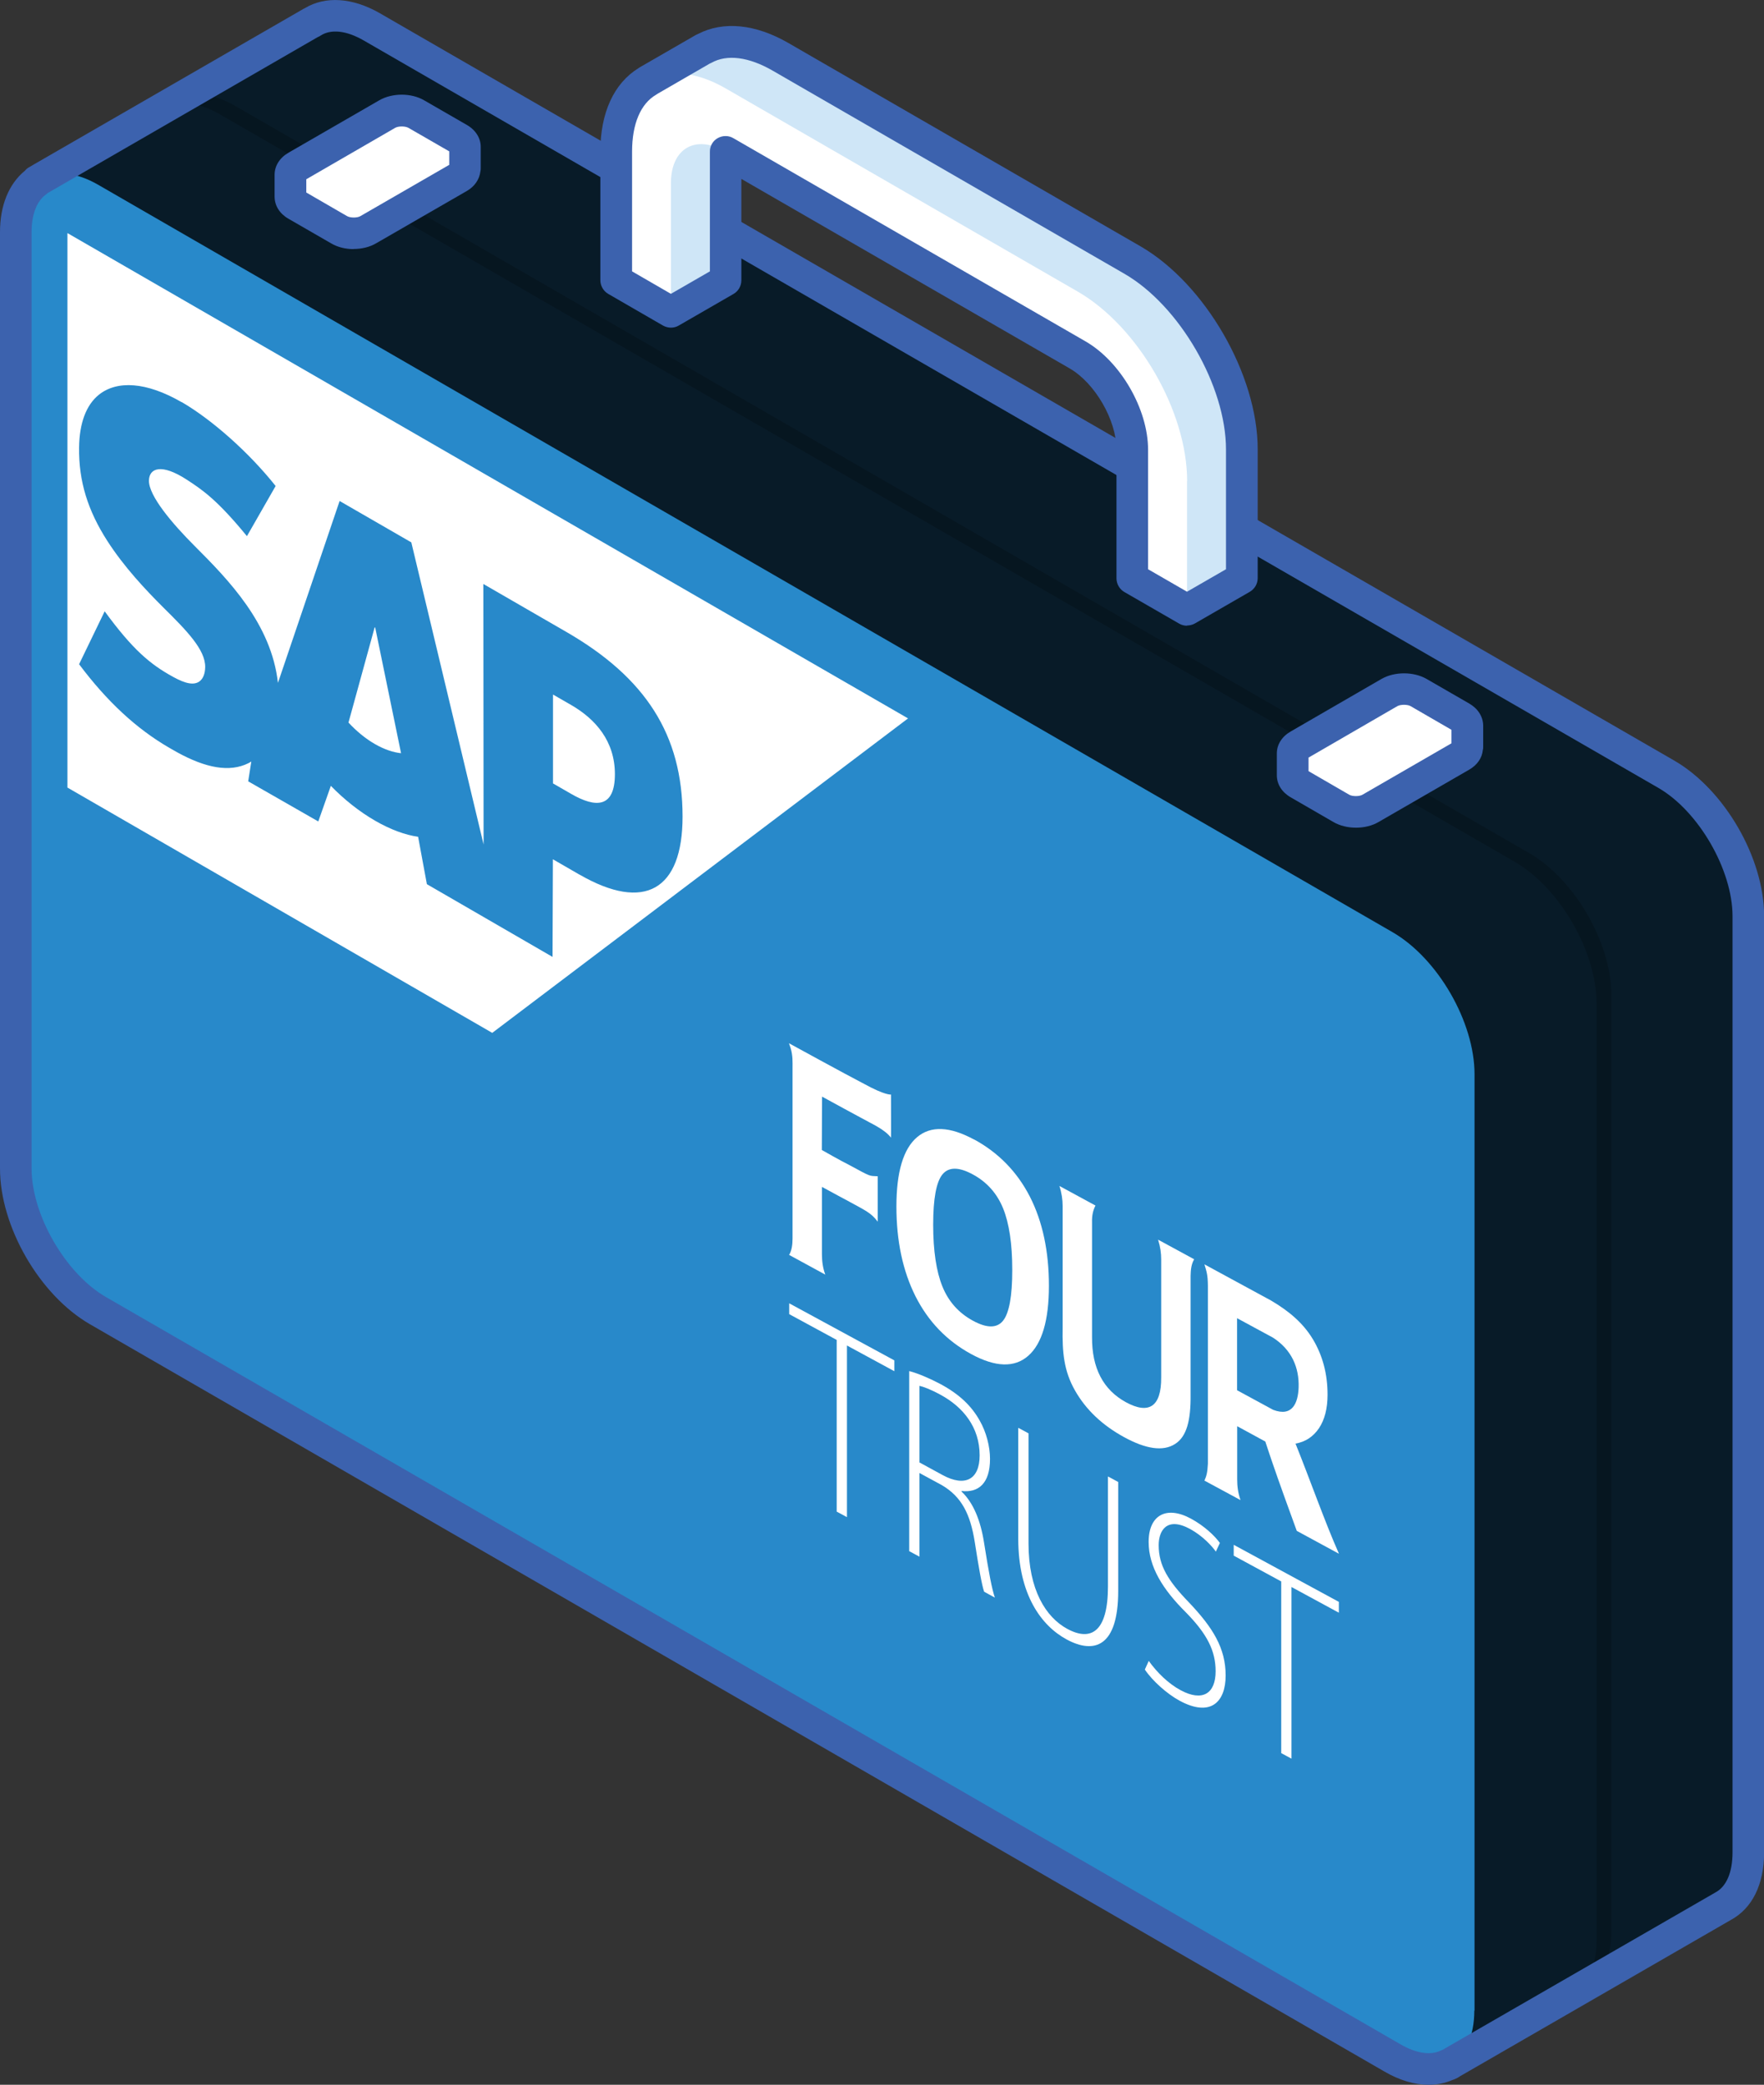 <svg xmlns="http://www.w3.org/2000/svg" viewBox="0 0 153.02 180.85"><rect x="0" y="0" width="153.02" height="180.85" fill="#333333" stroke="none"/><g style="isolation:isolate;"><g id="Layer_2"><g id="_&#xCE;&#xD3;&#xC8;_1"><path d="M125.9,178.95c-.05.05-.11.07-.16.11l-.12.06h-.01c-1.27.61-2.95.48-4.82-.6L8.5,113.69c-3.93-2.27-7.12-7.78-7.13-12.32V20.13c0-2.11.71-3.59,1.83-4.39l-.02-.03.16-.09c.08-.05.16-.1.24-.14L27.02,1.95h0c1.3-.85,3.14-.81,5.2.37l112.29,64.84c3.94,2.27,7.12,7.78,7.13,12.32v81.24c-.01,2.32-.84,3.91-2.18,4.63l-23.58,13.6Z" style="fill:#2889ca; stroke-width:0px;"></path><path d="M127.91,174.42v-81.23c0-4.54-3.19-10.06-7.12-12.33L8.5,16.02c-1.91-1.1-3.63-1.22-4.91-.55h0L27.02,1.95h0c1.3-.85,3.14-.81,5.2.37l112.29,64.84c3.94,2.27,7.12,7.78,7.13,12.32v81.24c-.01,2.32-.84,3.91-2.18,4.63l-23.58,13.6h0c1.24-.75,2.01-2.31,2.01-4.53Z" style="fill:#010101; mix-blend-mode:overlay; opacity:.8; stroke-width:0px;"></path><path d="M138.5,168.31v-81.24c-.01-4.54-3.19-10.05-7.12-12.32L19.08,9.92c-2.06-1.19-3.9-1.23-5.19-.37h0s1.28-.75,1.28-.75h0c1.3-.85,3.14-.81,5.2.37l112.29,64.84c3.93,2.27,7.12,7.78,7.12,12.32v81.24c0,2.32-.84,3.91-2.17,4.63l-1.29.74c1.34-.72,2.18-2.32,2.18-4.63Z" style="fill:#010101; mix-blend-mode:overlay; opacity:.2; stroke-width:0px;"></path><path d="M123.93,180.85c-1.22,0-2.52-.38-3.84-1.15L7.81,114.88C3.44,112.36,0,106.42,0,101.37V20.13c0-2.3.76-4.17,2.15-5.31.1-.12.21-.22.35-.3l.16-.09s.14-.09.25-.15L26.34.76s.08-.04.12-.06c1.77-1.06,4.11-.91,6.46.43l112.3,64.84c4.37,2.52,7.81,8.45,7.81,13.5v81.25c-.01,2.77-1.04,4.84-2.9,5.84l-23.46,13.54c-.08.06-.16.1-.24.15l-.21.1c-.07.03-.14.06-.22.08-.64.28-1.34.42-2.06.42ZM4.13,16.75s-.08.07-.13.11c-.81.58-1.26,1.74-1.26,3.28v81.23c0,4.02,2.95,9.12,6.44,11.14l112.29,64.82c1.37.8,2.63.99,3.54.54.05-.02.1-.05.16-.06.03-.03-.01,0,.05-.04l23.58-13.6c.97-.52,1.48-1.74,1.49-3.45v-81.24c0-4.03-2.95-9.12-6.43-11.13L31.55,3.51c-1.51-.87-2.85-1.01-3.76-.41-.07.05-.15.09-.23.12L4.27,16.67s-.08.05-.14.08Z" style="fill:#3c62ae; stroke-width:0px;"></path><path d="M98.22,50.17v-11.18c0-3.02-2.13-6.71-4.74-8.22l-30.53-17.62h0s.01,11.16.01,11.16l-4.75,2.74-4.74-2.74v-11.18c0-3.01,1.05-5.12,2.76-6.11h0s4.82-2.79,4.82-2.79h0c1.72-.95,4.06-.8,6.66.69l30.53,17.63c5.23,3.02,9.49,10.39,9.49,16.43v11.18l-4.75,2.74-4.75-2.74Z" style="fill:#fff; stroke-width:0px;"></path><path d="M62.94,13.15v11.17s-4.74,2.74-4.74,2.74v-11.17c0-3.02,2.13-4.25,4.74-2.74ZM102.97,41.74v11.17l4.75-2.74v-11.18c0-6.04-4.26-13.41-9.49-16.43l-30.53-17.63c-2.6-1.5-4.94-1.65-6.66-.68h0s-4.82,2.77-4.82,2.77h0c1.72-1,4.1-.87,6.73.65l30.53,17.62c5.24,3.02,9.5,10.4,9.5,16.44Z" style="fill:#cfe6f7; stroke-width:0px;"></path><path d="M102.97,54.28c-.24,0-.47-.06-.68-.18l-4.75-2.74c-.42-.24-.69-.7-.69-1.19v-11.18c0-2.54-1.86-5.76-4.06-7.03l-28.48-16.44v8.79c0,.49-.25.94-.68,1.19l-4.75,2.74c-.42.25-.94.24-1.37,0l-4.74-2.74c-.42-.24-.69-.7-.69-1.19v-11.18c0-3.34,1.17-5.9,3.31-7.22.04-.03.09-.06.14-.09l4.82-2.78c.07-.04.14-.07.21-.1,2.2-1.13,4.97-.86,7.83.79l30.53,17.63c5.61,3.24,10.18,11.14,10.18,17.61v11.18c0,.49-.26.94-.69,1.19l-4.75,2.74c-.21.12-.45.18-.68.18ZM99.59,49.38l3.38,1.95,3.38-1.95v-10.39c0-5.51-4.03-12.48-8.81-15.24l-30.53-17.63c-2.07-1.19-3.95-1.43-5.3-.67-.05.03-.1.05-.15.07l-4.53,2.62s-.08.05-.12.08c-1.34.78-2.08,2.53-2.08,4.93v10.39l3.37,1.95,3.38-1.95v-10.37c-.01-.49.25-.95.68-1.19.43-.24.96-.24,1.38.02l30.52,17.61c3.04,1.75,5.43,5.88,5.43,9.4v10.39Z" style="fill:#3c62ae; stroke-width:0px;"></path><path d="M25.19,17.05v-1.89c0-.26.17-.53.52-.73l7.88-4.55c.7-.4,1.83-.4,2.52,0l3.71,2.14c.35.2.52.47.52.73v1.83s-.02,0-.02,0c.04.29-.12.58-.5.8l-7.88,4.55c-.7.4-1.83.4-2.52,0l-3.7-2.14c-.35-.2-.52-.47-.52-.74h0Z" style="fill:#fff; stroke-width:0px;"></path><path d="M30.68,21.61c-.69,0-1.38-.16-1.94-.49l-3.71-2.14c-.77-.44-1.21-1.14-1.21-1.93v-1.89c0-.77.44-1.47,1.2-1.91l7.88-4.55c1.13-.65,2.77-.65,3.89,0l3.71,2.14c.77.44,1.22,1.17,1.2,1.94v1.79c0,.11,0,.21-.03.31-.08.68-.5,1.3-1.18,1.69l-7.87,4.54c-.56.33-1.26.49-1.95.49ZM26.57,16.7l3.54,2.05c.28.16.88.16,1.15,0l7.71-4.45v-1.17s-3.54-2.04-3.54-2.04c-.28-.16-.88-.16-1.15,0l-7.71,4.46v1.17ZM38.97,12.76v.04-.04Z" style="fill:#3c62ae; stroke-width:0px;"></path><path d="M112.13,67.24v-1.89c0-.27.18-.52.52-.73l7.87-4.55c.7-.4,1.83-.4,2.52,0l3.7,2.14c.35.2.52.47.52.73v1.83h-.03c.04.29-.11.58-.5.8l-7.88,4.55c-.7.41-1.83.41-2.53,0l-3.7-2.14c-.36-.21-.52-.47-.52-.74h0Z" style="fill:#fff; stroke-width:0px;"></path><path d="M117.62,71.8c-.69,0-1.38-.16-1.95-.49l-3.7-2.14c-.77-.44-1.21-1.14-1.21-1.92v-1.89c0-.77.44-1.47,1.21-1.91l7.88-4.56c1.13-.64,2.76-.64,3.89,0l3.71,2.14c.76.44,1.19,1.13,1.21,1.89v1.85c0,.09,0,.19-.03.28-.06.7-.49,1.32-1.19,1.72l-7.86,4.54c-.56.33-1.26.49-1.95.49ZM113.5,66.89l3.54,2.05c.27.16.88.16,1.15,0l7.72-4.46v-1.17l-3.54-2.05c-.27-.16-.88-.16-1.16,0l-7.7,4.46v1.17Z" style="fill:#3c62ae; stroke-width:0px;"></path><path d="M32.55,54.45l2.24,10.89c-.67-.07-1.44-.32-2.26-.79s-1.62-1.13-2.3-1.87l2.27-8.26.04.02h0Z" style="fill:#fff; fill-rule:evenodd; stroke-width:0px;"></path><path d="M53.34,67.15c0,2.97-1.68,2.94-3.79,1.72l-1.58-.91v-7.71s1.58.91,1.58.91c2.11,1.22,3.79,3.13,3.79,6Z" style="fill:#fff; fill-rule:evenodd; stroke-width:0px;"></path><path d="M5.85,20.22v48.1s36.85,21.28,36.85,21.28l36.07-27.28L5.85,20.22ZM50.28,75.88l-2.32-1.34-.03,8.47-10.9-6.31-.76-4.11c-1.12-.16-2.39-.62-3.74-1.4s-2.69-1.84-3.83-3.02l-1.09,3.09-6.08-3.48.27-1.72c-.09.05-.17.11-.26.15-1.62.8-3.67.43-6.19-.96l-.65-.37c-2.89-1.67-5.44-4.06-7.84-7.26l2.22-4.59c2.4,3.28,3.91,4.58,5.94,5.69,1.05.58,1.81.76,2.31.37.3-.24.46-.67.47-1.22.02-1.51-1.61-3.17-3.6-5.14-1.61-1.6-3.45-3.57-4.88-5.79-1.7-2.64-2.5-5.19-2.46-8.11.02-2.12.62-3.71,1.72-4.59,1.58-1.26,4.12-1.12,7.18.65h.02c2.62,1.53,5.82,4.36,8.13,7.27l-2.49,4.35c-2.54-3.1-3.81-3.99-5.25-4.92-2.15-1.39-3.23-1-3.25.1-.02,1.33,2.03,3.74,3.97,5.68,2.93,2.93,6.65,6.74,7.22,11.87l5.35-15.78,6.22,3.59,6.27,26.21-.02-22.6,7.2,4.16c6.86,3.96,10.08,8.92,10.08,16.02,0,6.38-3.31,8.27-8.92,5.04Z" style="fill:#fff; fill-rule:evenodd; stroke-width:0px;"></path><g id="tipo"><path d="M72.57,116.23l-4.11-2.23v-.94s9.12,4.95,9.12,4.95v.94s-4.11-2.23-4.11-2.23v14.89s-.89-.48-.89-.48v-14.89Z" style="fill:#fff; stroke-width:0px;"></path><path d="M78.88,118.94c.77.2,1.85.67,2.73,1.14,1.64.89,2.68,1.9,3.39,3.18.54.95.88,2.19.88,3.3,0,2.13-1.01,2.95-2.47,2.78v.05c1.02.96,1.65,2.51,1.95,4.42.43,2.71.68,4.01.94,4.78l-.93-.51c-.2-.57-.47-2.11-.81-4.29-.39-2.49-1.17-3.95-2.83-4.94l-1.97-1.07v7.26s-.89-.48-.89-.48v-15.61ZM79.77,126.87l2,1.09c1.95,1.06,3.21.38,3.21-1.71,0-2.43-1.42-4.19-3.4-5.26-.86-.47-1.49-.7-1.82-.77v6.65Z" style="fill:#fff; stroke-width:0px;"></path><path d="M89.22,124.34v9.55c0,4.02,1.5,6.4,3.36,7.41,2.08,1.13,3.53.23,3.53-3.67v-9.55s.89.48.89.48v9.45c0,4.86-2.08,5.5-4.47,4.21-2.2-1.19-4.2-3.89-4.2-8.74v-9.62s.89.48.89.48Z" style="fill:#fff; stroke-width:0px;"></path><path d="M99.65,144.08c.71,1,1.7,1.97,2.76,2.54,1.89,1.02,3.04.31,3.04-1.64,0-1.77-.73-3.22-2.56-5.09-2.03-2.01-3.25-3.98-3.25-6.13,0-2.32,1.53-3.18,3.67-2.02,1.18.64,2.08,1.51,2.51,2.11l-.35.75c-.34-.49-1.15-1.37-2.23-1.96-2.04-1.11-2.73.16-2.73,1.4,0,1.76.81,3.09,2.62,4.96,2.08,2.19,3.19,3.97,3.19,6.35,0,2.3-1.31,3.64-4,2.18-1.09-.59-2.36-1.73-3.01-2.7l.34-.75Z" style="fill:#fff; stroke-width:0px;"></path><path d="M111.13,137.18l-4.11-2.23v-.94s9.12,4.95,9.12,4.95v.94s-4.11-2.23-4.11-2.23v14.89s-.89-.48-.89-.48v-14.89Z" style="fill:#fff; stroke-width:0px;"></path><path d="M76.13,105.97l-.02-.03c-.56-.73-1.02-.92-2.44-1.7l-.95-.51-1.42-.77v1.8s0,4.02,0,4.02c0,.62.07,1.19.29,1.79h0s-3.14-1.71-3.14-1.71h0c.23-.36.3-.9.3-1.43v-4.13s0-10.63,0-10.63c0-.56.03-1.1-.17-1.76l-.14-.41s4.92,2.7,6.51,3.52c1.85,1.02,2.34.93,2.34.93,0,0,.01,3.76,0,3.74h0c-.59-.76-1.7-1.21-2.54-1.69l-1.48-.8-1.96-1.07-.02,4.63s1.74.99,2.32,1.27c2.03,1.1,1.74.96,2.53,1.01,0,.85,0,3.94,0,3.93Z" style="fill:#fff; stroke-width:0px;"></path><path d="M84.51,98.85c2.11,1.15,3.72,2.8,4.83,4.96,1.1,2.16,1.65,4.74,1.65,7.73,0,2.99-.6,5.02-1.79,6.07-1.19,1.05-2.85,1-4.96-.15s-3.72-2.82-4.83-5.02c-1.1-2.2-1.65-4.79-1.65-7.78s.6-5,1.79-6.01c1.19-1.01,2.85-.94,4.96.21ZM84.39,101.88c-1.21-.66-2.09-.66-2.63-.01-.54.65-.81,2.11-.81,4.37,0,2.26.27,4.05.8,5.36.53,1.31,1.41,2.29,2.63,2.96s2.1.67,2.63.01c.53-.66.8-2.12.8-4.4,0-2.28-.27-4.06-.8-5.36-.53-1.29-1.4-2.27-2.62-2.93Z" style="fill:#fff; stroke-width:0px;"></path><path d="M103.28,121c.02,2.2-.33,3.63-1.36,4.27-1.03.65-2.5.44-4.39-.59s-3.32-2.37-4.28-4.06c-.96-1.69-1.11-3.3-1.07-5.44v-2.76s0-7.81,0-7.81c0-.54-.09-1.15-.28-1.73h0s3.13,1.7,3.13,1.7h0c-.21.4-.32.87-.3,1.46v9.94c-.02,2.71.98,4.59,2.94,5.66,1.96,1.07,3.08.43,3.06-2.17v-10.21c0-.54-.07-1.08-.27-1.72h0s3.13,1.7,3.13,1.7h0c-.24.4-.3.88-.31,1.43v10.34Z" style="fill:#fff; stroke-width:0px;"></path><path d="M116.12,134.77l-3.63-1.97c-.12-.33-.24-.66-.36-.99-.95-2.6-1.75-4.85-2.37-6.76l-2.44-1.33v.31s0,4.32,0,4.32c0,.56.07,1.16.29,1.78h0s-3.13-1.69-3.13-1.69h0c.18-.41.26-.69.3-1.47v-3.95s0-11.49,0-11.49c-.01-.98-.12-1.23-.3-1.85h0s5.78,3.14,5.78,3.14c1.56.92,2.78,1.95,3.63,3.36.85,1.42,1.27,3.02,1.27,4.81,0,1.19-.25,2.16-.74,2.9-.5.74-1.18,1.19-2.04,1.34,1.24,3.08,2.61,6.96,3.76,9.53ZM112.65,120.37c.06-1.76-.62-3.29-2.22-4.33l-3.12-1.69v6.25s3.13,1.7,3.13,1.7c1.68.64,2.16-.61,2.21-1.93Z" style="fill:#fff; stroke-width:0px;"></path></g></g></g></g></svg>